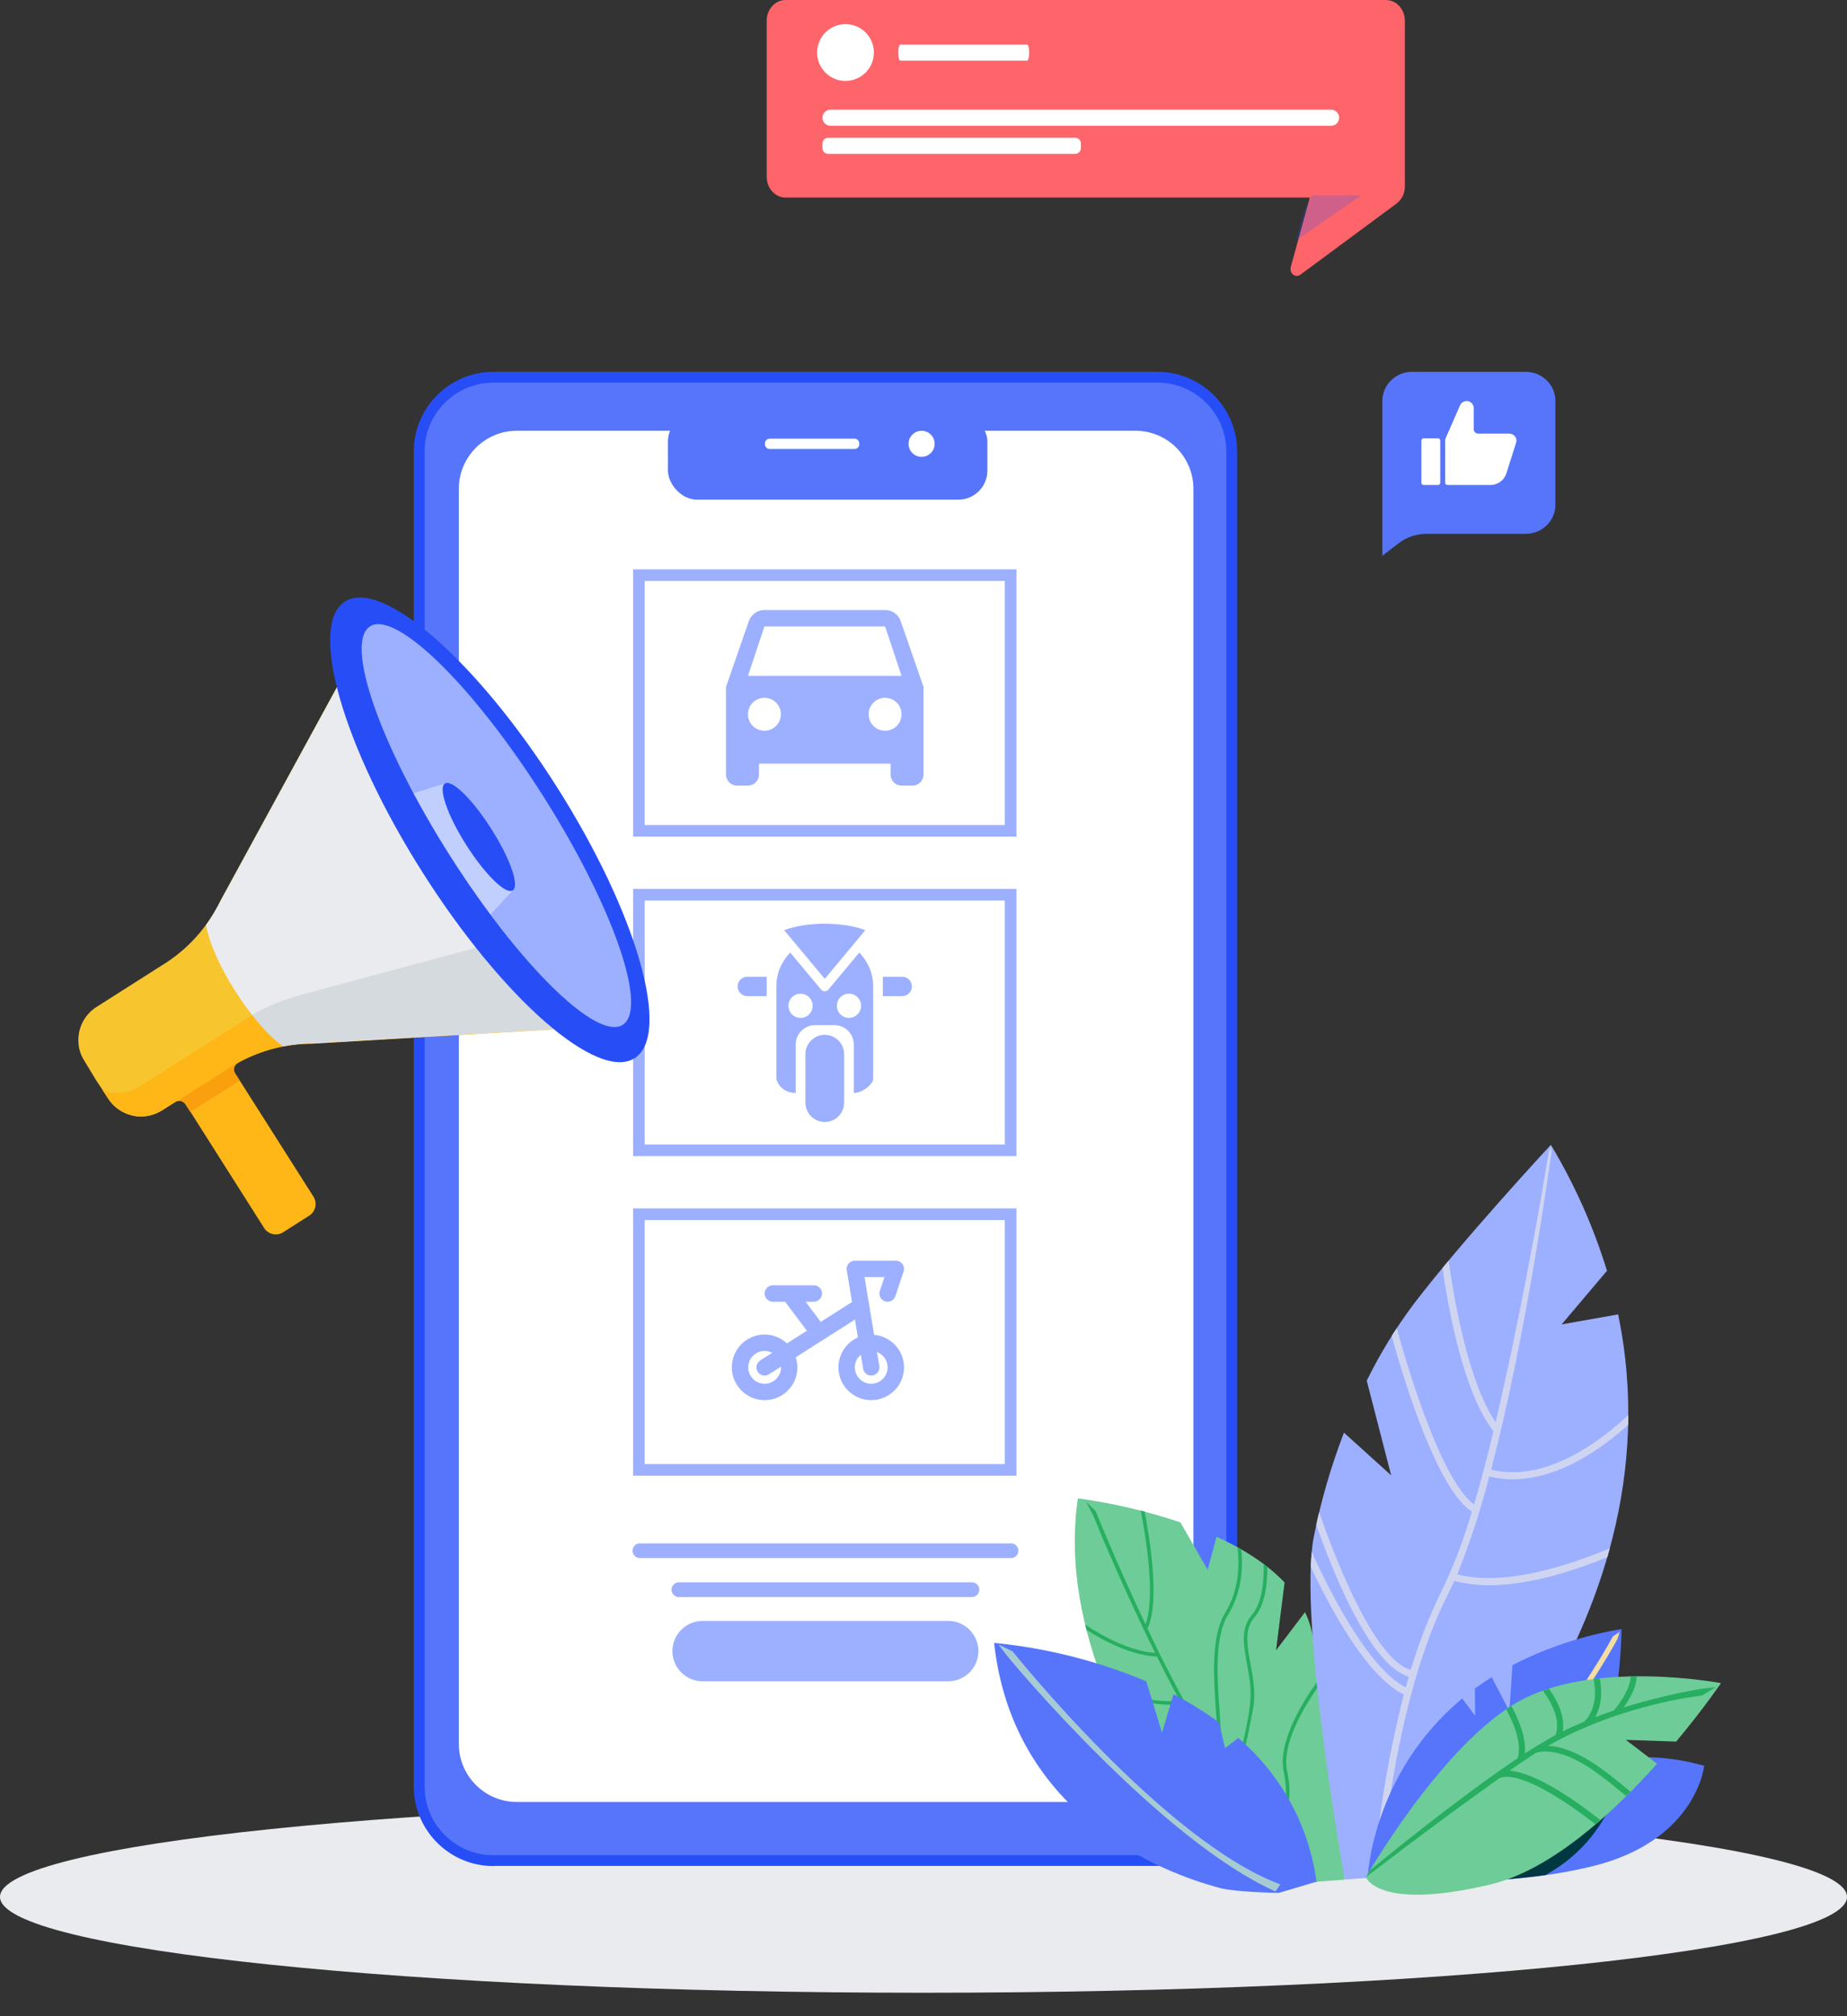 <svg width="318" height="347" viewBox="0 0 318 347" fill="none" xmlns="http://www.w3.org/2000/svg">
<rect x="0" y="0" width="318" height="347" fill="#333333" stroke="none"/>
<g clip-path="url(#clip0)">
<path d="M262.689 64H243.109C240.292 64 238 66.248 238 69.011V86.874V95.66L240.817 93.498C242.182 92.451 243.862 91.885 245.576 91.885H262.689C265.506 91.885 267.798 89.637 267.798 86.874V69.011C267.798 66.248 265.506 64 262.689 64Z" fill="#5675FB"/>
<path fill-rule="evenodd" clip-rule="evenodd" d="M245.121 83.477H247.571C247.798 83.477 247.973 83.288 247.973 83.082V75.84C247.973 75.617 247.781 75.446 247.571 75.446H245.121C244.894 75.446 244.719 75.634 244.719 75.84V83.065C244.701 83.288 244.894 83.477 245.121 83.477ZM254.535 74.639H259.854C259.977 74.639 260.099 74.656 260.221 74.691C260.869 74.897 261.236 75.566 261.026 76.201L259.347 81.503C259.154 82.087 258.787 82.584 258.314 82.927C257.842 83.271 257.247 83.477 256.617 83.477H249.216C248.988 83.477 248.813 83.305 248.813 83.082V82.275V79.873V75.84C248.813 75.686 248.848 75.531 248.918 75.377L251.35 69.834C251.525 69.354 251.98 69.028 252.505 69.028C253.188 69.028 253.73 69.56 253.73 70.229V73.85C253.712 74.279 254.08 74.639 254.535 74.639Z" fill="white"/>
</g>
<path d="M159 343C246.813 343 318 335.613 318 326.5C318 317.387 246.813 310 159 310C71.187 310 0 317.387 0 326.5C0 335.613 71.187 343 159 343Z" fill="#E9EBEE"/>
<path fill-rule="evenodd" clip-rule="evenodd" d="M84.95 321.194C77.395 321.194 71.24 315.042 71.24 307.491V77.703C71.24 70.152 77.395 64 84.95 64H199.29C206.845 64 213 70.152 213 77.703V307.469C213 315.02 206.845 321.172 199.29 321.172H84.95V321.194Z" fill="#274EF6"/>
<path fill-rule="evenodd" clip-rule="evenodd" d="M84.95 319.329C78.417 319.329 73.107 314.021 73.107 307.492V77.703C73.107 71.173 78.417 65.866 84.95 65.866H199.291C205.823 65.866 211.134 71.173 211.134 77.703V307.469C211.134 313.999 205.823 319.306 199.291 319.306H84.95V319.329Z" fill="#5675FB"/>
<path d="M195.472 74.142H88.999C83.477 74.142 78.999 78.619 78.999 84.142V300.164C78.999 305.686 83.477 310.164 88.999 310.164H195.472C200.995 310.164 205.472 305.686 205.472 300.164V84.142C205.472 78.619 200.995 74.142 195.472 74.142Z" fill="white"/>
<rect x="115" y="71" width="55" height="15" rx="5" fill="#5675FB"/>
<path fill-rule="evenodd" clip-rule="evenodd" d="M147.119 77.281H132.521C132.054 77.281 131.699 76.903 131.699 76.459V76.326C131.699 75.859 132.076 75.504 132.521 75.504H147.119C147.586 75.504 147.941 75.881 147.941 76.326V76.459C147.941 76.925 147.586 77.281 147.119 77.281Z" fill="white"/>
<path fill-rule="evenodd" clip-rule="evenodd" d="M160.918 76.392C160.918 77.636 159.918 78.635 158.673 78.635C157.429 78.635 156.429 77.636 156.429 76.392C156.429 75.148 157.429 74.149 158.673 74.149C159.918 74.149 160.918 75.148 160.918 76.392Z" fill="white"/>
<path fill-rule="evenodd" clip-rule="evenodd" d="M120.967 279H163.251C166.117 279 168.45 281.332 168.45 284.197C168.45 287.062 166.117 289.393 163.251 289.393H120.967C118.101 289.393 115.768 287.062 115.768 284.197C115.768 281.332 118.123 279 120.967 279Z" fill="#9CB0FF"/>
<path fill-rule="evenodd" clip-rule="evenodd" d="M110.168 265.651H174.071C174.782 265.651 175.338 266.229 175.338 266.917C175.338 267.628 174.76 268.183 174.071 268.183H110.168C109.457 268.183 108.902 267.605 108.902 266.917C108.902 266.229 109.457 265.651 110.168 265.651Z" fill="#9CB0FF"/>
<path fill-rule="evenodd" clip-rule="evenodd" d="M116.879 272.358H167.339C168.05 272.358 168.605 272.935 168.605 273.624C168.605 274.335 168.028 274.89 167.339 274.89H116.879C116.168 274.89 115.612 274.312 115.612 273.624C115.612 272.935 116.19 272.358 116.879 272.358Z" fill="#9CB0FF"/>
<path fill-rule="evenodd" clip-rule="evenodd" d="M155.332 168.121H151.999V171.454H155.332C156.252 171.454 156.999 170.707 156.999 169.787C156.999 168.866 156.252 168.121 155.332 168.121Z" fill="#9CB0FF"/>
<path fill-rule="evenodd" clip-rule="evenodd" d="M127 169.787C127 170.707 127.747 171.454 128.667 171.454H132V168.121H128.667C127.747 168.121 127 168.866 127 169.787Z" fill="#9CB0FF"/>
<path fill-rule="evenodd" clip-rule="evenodd" d="M148.984 160.105C145.149 158.632 138.851 158.632 135.016 160.105L142 168.485L148.984 160.105Z" fill="#9CB0FF"/>
<path fill-rule="evenodd" clip-rule="evenodd" d="M142 178.12C140.16 178.12 138.667 179.614 138.667 181.454V189.787C138.667 191.627 140.16 193.12 142 193.12C143.84 193.12 145.333 191.627 145.333 189.787V181.454C145.333 179.614 143.84 178.12 142 178.12Z" fill="#9CB0FF"/>
<path fill-rule="evenodd" clip-rule="evenodd" d="M146.166 175.204C145.016 175.204 144.083 174.271 144.083 173.121C144.083 171.969 145.016 171.037 146.166 171.037C147.316 171.037 148.249 171.969 148.249 173.121C148.249 174.271 147.316 175.204 146.166 175.204ZM137.833 175.204C136.683 175.204 135.75 174.271 135.75 173.121C135.75 171.969 136.683 171.037 137.833 171.037C138.983 171.037 139.916 171.969 139.916 173.121C139.916 174.271 138.983 175.204 137.833 175.204ZM142.64 170.321C142.481 170.511 142.246 170.621 142 170.621C141.753 170.621 141.518 170.511 141.36 170.321L136.058 163.959C134.583 165.464 133.667 167.517 133.667 169.786V185.767C134.085 187.122 135.293 188.12 137 188.12V179.787C137 177.947 138.493 176.454 140.333 176.454H143.666C145.506 176.454 146.999 177.947 146.999 179.787V188.118C148.654 188.118 150.333 186.492 150.333 185.765V169.786C150.333 167.517 149.416 165.464 147.941 163.959L142.64 170.321Z" fill="#9CB0FF"/>
<path fill-rule="evenodd" clip-rule="evenodd" d="M150 238.177C148.443 238.177 147.176 236.91 147.176 235.353C147.176 234.479 147.583 233.707 148.208 233.189L148.608 235.586C148.736 236.357 149.468 236.873 150.233 236.745C151.001 236.618 151.52 235.889 151.392 235.12L150.992 232.719C152.06 233.122 152.824 234.147 152.824 235.353C152.824 236.91 151.557 238.177 150 238.177ZM134.471 235.353C134.471 236.91 133.204 238.176 131.647 238.176C130.09 238.176 128.824 236.91 128.824 235.353C128.824 233.796 130.09 232.529 131.647 232.529C132.114 232.529 132.551 232.655 132.939 232.857L130.889 234.161C130.231 234.581 130.038 235.453 130.456 236.111C130.875 236.768 131.749 236.962 132.405 236.544L134.459 235.237C134.461 235.277 134.471 235.313 134.471 235.353ZM150.498 229.757L148.844 219.824H152.277L151.484 222.201C151.238 222.941 151.638 223.74 152.377 223.987C153.12 224.237 153.916 223.833 154.163 223.093L155.575 218.858C155.718 218.427 155.646 217.954 155.38 217.587C155.115 217.217 154.688 217 154.235 217H147.176C146.761 217 146.368 217.182 146.099 217.5C145.831 217.816 145.715 218.235 145.784 218.645L146.705 224.169C146.609 224.203 146.509 224.223 146.418 224.279L141.292 227.542C141.272 227.512 141.268 227.477 141.247 227.447L138.706 224.059H140.118C140.897 224.059 141.529 223.426 141.529 222.647C141.529 221.868 140.897 221.235 140.118 221.235H133.059C132.28 221.235 131.647 221.868 131.647 222.647C131.647 223.426 132.28 224.059 133.059 224.059H135.176L138.92 229.051L135.486 231.236C134.476 230.295 133.134 229.706 131.647 229.706C128.533 229.706 126 232.239 126 235.353C126 238.467 128.533 241 131.647 241C134.761 241 137.294 238.467 137.294 235.353C137.294 234.746 137.173 234.173 136.995 233.624L147.199 227.131L147.71 230.201C145.736 231.082 144.353 233.056 144.353 235.353C144.353 238.467 146.886 241 150 241C153.114 241 155.647 238.467 155.647 235.353C155.647 232.409 153.376 230.014 150.498 229.757Z" fill="#9CB0FF"/>
<path fill-rule="evenodd" clip-rule="evenodd" d="M155.071 106.908C154.693 105.793 153.636 105 152.389 105H131.611C130.364 105 129.326 105.793 128.929 106.908L125 118.222V133.333C125 134.372 125.85 135.222 126.889 135.222H128.778C129.817 135.222 130.667 134.372 130.667 133.333V131.444H153.333V133.333C153.333 134.372 154.183 135.222 155.222 135.222H157.111C158.15 135.222 159 134.372 159 133.333V118.222L155.071 106.908ZM131.611 125.778C130.043 125.778 128.778 124.512 128.778 122.944C128.778 121.377 130.043 120.111 131.611 120.111C133.179 120.111 134.444 121.377 134.444 122.944C134.444 124.512 133.179 125.778 131.611 125.778ZM152.389 125.778C150.821 125.778 149.556 124.512 149.556 122.944C149.556 121.377 150.821 120.111 152.389 120.111C153.957 120.111 155.222 121.377 155.222 122.944C155.222 124.512 153.957 125.778 152.389 125.778ZM128.778 116.333L131.611 107.833H152.389L155.222 116.333H128.778Z" fill="#9CB0FF"/>
<rect x="110" y="209" width="64" height="44" stroke="#9CB0FF" stroke-width="2"/>
<rect x="110" y="154" width="64" height="44" stroke="#9CB0FF" stroke-width="2"/>
<rect x="110" y="99" width="64" height="44" stroke="#9CB0FF" stroke-width="2"/>
<path fill-rule="evenodd" clip-rule="evenodd" d="M16.513 185.877L14.468 182.496C13.4 180.793 13.25 178.778 13.788 177.007C14.253 175.507 15.259 174.154 16.699 173.267L27.881 166.155C32.285 163.478 35.836 159.523 38.049 154.858L63.724 107.791L84.905 142.475L107.257 176.413L53.726 179.571C48.572 179.587 43.511 181.118 39.181 183.951L27.999 191.063C26.567 191.991 24.929 192.321 23.396 192.118C21.552 191.851 19.814 190.837 18.714 189.184L16.513 185.877Z" fill="#F7C52E"/>
<path fill-rule="evenodd" clip-rule="evenodd" d="M63.724 107.791L83.484 140.077L82.564 138.685L63.724 107.791ZM40.493 184.752L53.977 205.986C54.667 207.083 54.325 208.559 53.228 209.248L48.734 212.115C47.637 212.804 46.162 212.462 45.472 211.365L31.98 190.09C31.602 189.485 30.799 189.306 30.152 189.692L27.958 191.071C26.526 191.999 24.887 192.329 23.355 192.127C21.511 191.859 19.773 190.846 18.672 189.192L17.629 187.612C18.236 187.874 18.908 188.037 19.605 188.109C21.121 188.23 22.71 187.867 24.142 186.939L41.979 175.631C45.114 173.635 48.054 172.361 51.649 171.381L96.031 159.411L107.273 176.495L53.742 179.653C49.269 179.66 44.895 180.797 40.982 182.949C40.638 183.146 40.434 183.401 40.336 183.761C40.23 184.081 40.304 184.449 40.493 184.752Z" fill="#FFB717"/>
<path fill-rule="evenodd" clip-rule="evenodd" d="M40.818 182.982L30.463 189.543C31.028 189.387 31.627 189.607 31.939 190.098L32.752 191.384L41.257 186.005L40.452 184.76C40.263 184.457 40.181 184.048 40.287 183.728C40.434 183.4 40.556 183.162 40.818 182.982Z" fill="#FA9F0D"/>
<path fill-rule="evenodd" clip-rule="evenodd" d="M35.474 159.212C36.439 157.867 37.297 156.416 38.057 154.899L63.732 107.831L84.913 142.516L107.265 176.453L53.734 179.612C52.03 179.614 50.359 179.781 48.762 180.103C46.334 178.418 43.297 174.981 40.555 170.676C37.763 166.337 35.978 162.137 35.474 159.212Z" fill="#E9EBEE"/>
<path opacity="0.3" fill-rule="evenodd" clip-rule="evenodd" d="M63.724 107.791L83.484 140.077L82.565 138.685L63.724 107.791ZM48.713 180.07C47.121 178.942 45.251 177.06 43.371 174.711C46.007 173.2 48.562 172.131 51.633 171.299L96.015 159.33L107.257 176.413L53.726 179.571C52.03 179.615 50.359 179.781 48.713 180.07Z" fill="#A6B0BC"/>
<path d="M109.263 182.137C115.654 178.083 109.673 157.201 95.904 135.496C82.136 113.791 65.793 99.482 59.403 103.536C53.012 107.59 58.993 128.472 72.762 150.177C86.53 171.882 102.873 186.191 109.263 182.137Z" fill="#274EF6"/>
<path d="M107.215 176.398C111.657 173.58 105.519 155.943 93.506 137.005C81.492 118.066 68.152 104.998 63.71 107.816C59.268 110.634 65.405 128.271 77.419 147.209C89.433 166.148 102.773 179.216 107.215 176.398Z" fill="#9CB0FF"/>
<path fill-rule="evenodd" clip-rule="evenodd" d="M84.46 157.396C82.12 154.245 79.772 150.84 77.465 147.213C75.157 143.587 73.07 140.001 71.222 136.538L76.594 134.859L82.417 144.085L88.239 153.31L84.46 157.396Z" fill="#C1CFFF"/>
<path fill-rule="evenodd" clip-rule="evenodd" d="M76.594 134.859C77.805 134.104 81.366 137.605 84.61 142.705C87.854 147.805 89.483 152.505 88.272 153.261C87.06 154.017 83.499 150.515 80.255 145.415C77.011 140.315 75.423 135.607 76.594 134.859Z" fill="#274EF6"/>
<path d="M135.308 0H238.615C239.481 0 240.311 0.377 240.923 1.047C241.535 1.716 241.879 2.625 241.879 3.572V32.076C241.88 32.661 241.75 33.238 241.499 33.755C241.249 34.272 240.886 34.713 240.443 35.041L223.923 47.257C223.737 47.408 223.511 47.49 223.278 47.49C223.046 47.491 222.82 47.41 222.633 47.26C222.445 47.109 222.307 46.897 222.238 46.655C222.168 46.412 222.172 46.152 222.248 45.911L225.512 34.005H135.265C134.399 34.005 133.568 33.629 132.956 32.959C132.344 32.289 132 31.381 132 30.433V3.572C132 3.099 132.086 2.631 132.252 2.194C132.419 1.758 132.664 1.362 132.971 1.03C133.279 0.697 133.644 0.435 134.045 0.258C134.446 0.082 134.876 -0.006 135.308 0Z" fill="#FD656A"/>
<g style="mix-blend-mode:multiply" opacity="0.22">
<path d="M224.516 36.332L225.913 33.621H234.394L223.119 41.389L224.516 36.332Z" fill="#274EF6"/>
</g>
<path d="M229.21 21.65H142.984C142.802 21.65 142.622 21.614 142.454 21.544C142.286 21.474 142.133 21.371 142.005 21.242C141.877 21.113 141.775 20.959 141.706 20.791C141.638 20.622 141.603 20.442 141.605 20.26C141.605 19.894 141.75 19.543 142.009 19.285C142.267 19.026 142.618 18.881 142.984 18.881H229.21C229.57 18.889 229.913 19.038 230.165 19.296C230.416 19.554 230.557 19.9 230.557 20.26C230.56 20.622 230.42 20.971 230.168 21.231C229.916 21.491 229.572 21.641 229.21 21.65Z" fill="white"/>
<path d="M185.119 23.713H142.582C142.042 23.713 141.604 24.15 141.604 24.69V25.505C141.604 26.044 142.042 26.482 142.582 26.482H185.119C185.659 26.482 186.097 26.044 186.097 25.505V24.69C186.097 24.15 185.659 23.713 185.119 23.713Z" fill="white"/>
<path d="M176.84 10.444H155.001C154.806 10.444 154.654 9.825 154.654 9.065C154.654 8.294 154.806 7.675 155.001 7.675H176.84C177.036 7.675 177.199 8.294 177.199 9.065C177.199 9.825 177.036 10.444 176.84 10.444Z" fill="white"/>
<path d="M145.57 13.929C148.271 13.929 150.46 11.742 150.46 9.043C150.46 6.344 148.271 4.156 145.57 4.156C142.87 4.156 140.681 6.344 140.681 9.043C140.681 11.742 142.87 13.929 145.57 13.929Z" fill="white"/>
<path d="M198.436 296.86L190.4 290.679C186.377 280.689 183.909 269.364 185.577 257.905C191.581 258.721 197.494 260.107 203.235 262.043L207.926 270.197L209.449 264.5C213.871 266.514 218.068 269.102 221.169 272.385L219.696 284.062L224.691 277.485C225.223 278.603 225.629 279.776 225.9 280.984C230.11 299.854 231.472 323.531 231.472 323.531L212.279 324.942C205.318 317.304 199.356 308.814 194.538 299.677L198.436 296.86Z" fill="#6DCC97"/>
<path d="M211.208 317.061C216.034 319.015 219.356 318.785 220.551 318.602C214.001 311.29 208.102 301.847 203.433 293.291C203.141 293.327 202.864 293.353 202.581 293.372C198.081 293.66 193.623 292.349 189.998 289.669L189.597 288.622C192.751 291.046 197.347 293.326 203.119 292.715C201.756 290.208 200.459 287.688 199.193 285.142C194.793 284.905 190.233 282.568 187.049 280.518L186.828 279.63C189.899 281.672 194.474 284.176 198.887 284.517C192.48 271.525 188.276 260.957 188.227 260.841L186.994 258.497L188.616 260.056C188.694 260.26 192.142 268.823 197.213 279.586C199.117 274.661 197.012 263.117 196.406 260.006L197.061 260.174C197.784 263.832 199.85 275.591 197.557 280.313C201.077 287.804 205.002 295.1 209.314 302.167C210.745 299.62 206.902 284.133 210.929 277.61C213.388 273.621 213.425 269.195 213.059 266.298L213.711 266.663C214.025 269.67 213.87 274.006 211.443 277.924C207.389 284.494 211.699 300.451 209.659 302.717C210.548 304.144 211.456 305.549 212.382 306.932C215.838 292.497 215.713 291.993 214.708 286.454C214.116 283.264 213.554 280.256 215.551 277.95C217.29 275.946 217.633 272.215 217.579 269.21C217.793 269.363 217.998 269.526 218.203 269.69C218.212 272.7 217.785 276.295 216.007 278.343C212.807 282.008 216.83 287.844 215.754 294.021C214.746 299.601 213.11 306.487 212.835 307.622C214.741 310.423 216.72 313.104 218.759 315.587C219.47 314.886 222.435 311.539 221.035 305.055C219.904 299.785 224.398 292.649 227.439 288.562L227.59 289.413C224.633 293.489 220.578 300.135 221.617 304.926C223.128 311.848 219.889 315.341 219.125 316.058C221.443 318.886 223.999 321.51 226.765 323.903L225.91 323.964C225.449 323.564 224.994 323.165 224.54 322.729C222.23 323.642 218.523 323.542 214.681 321.095C213.699 320.478 212.603 320.065 211.458 319.879C210.313 319.693 209.142 319.738 208.016 320.012L207.596 319.487C208.841 319.147 210.143 319.069 211.42 319.258C212.697 319.447 213.921 319.899 215.014 320.585C219.391 323.338 222.893 322.64 224.053 322.261C223.033 321.279 222.023 320.252 221.024 319.181C218.008 319.853 213.922 318.862 210.977 317.671C209.226 316.975 207.344 316.672 205.463 316.784L205.034 316.206C207.13 316.011 209.243 316.304 211.208 317.061Z" fill="#27AE60"/>
<path d="M293.416 303.892C292.613 303.949 281.919 299.486 264.731 305.996C254.096 310.116 244.208 315.941 235.458 323.243C235.458 323.243 255.833 325.655 273.994 321.27C292.156 316.886 293.416 303.892 293.416 303.892Z" fill="#5675FB"/>
<path d="M237.444 321.664C248.396 312.92 265.452 303.378 280.342 302.526C277.873 311.528 274.151 318.227 266.08 322.748C256.471 324.019 246.753 324.269 237.089 323.493C237.183 322.934 237.307 322.317 237.444 321.664Z" fill="#003842"/>
<path d="M231.39 246.595L239.52 253.945L235.314 237.652C237.603 232.979 240.331 228.534 243.461 224.375C251.777 213.464 267.013 197.052 267.013 197.052C271.099 203.863 274.344 211.142 276.675 218.731L268.866 227.96L278.595 226.239C289.99 281.211 241.965 322.74 241.965 322.74L231.513 323.513C231.513 323.513 223.442 278.672 226.196 264.541C227.408 258.421 229.146 252.417 231.39 246.595Z" fill="#9CB0FF"/>
<path d="M225.674 269.683C225.711 268.778 225.764 267.92 225.838 267.123C228.49 272.997 235.407 287.101 242.031 290.449C242.197 289.846 242.376 289.207 242.559 288.582C236.071 286.727 229.811 271.519 226.622 262.496C226.756 261.754 226.947 261.016 227.125 260.276C230.507 270.157 237.004 285.812 242.9 287.427C244.292 282.696 246.095 278.095 248.289 273.677C250.375 269.332 252.086 264.817 253.403 260.181C247.644 256.437 242.164 239.155 239.611 229.955C239.89 229.499 240.179 229.057 240.486 228.618C242.833 237.205 248.415 255.012 253.787 258.971C254.957 255.022 256.078 250.741 257.133 246.34C251.972 239.772 249.362 225.262 248.358 218.273C248.707 217.849 249.063 217.425 249.418 217.002C250.26 223.1 252.705 237.783 257.501 244.792C262.693 222.748 266.611 198.613 266.665 198.243L267.056 197.376L267.122 198.281C267.046 198.698 262.976 229.195 256.72 252.953C265.952 255.252 275.341 248.24 280.36 243.567C280.354 244.129 280.348 244.692 280.335 245.253C278.934 246.51 277.467 247.691 275.939 248.791C271.037 252.288 266.242 254.241 261.792 254.565C259.985 254.709 258.167 254.558 256.408 254.118C254.944 259.852 253.105 265.483 250.903 270.976C259.229 273.195 270.741 269.187 277.159 266.508C277.023 267.015 276.882 267.515 276.739 268.022C272.083 269.942 265.258 272.282 258.71 272.765C255.921 273.021 253.108 272.8 250.393 272.113C250.053 272.868 249.716 273.58 249.373 274.246C240.108 292.312 237.854 320.484 237.68 323.1L236.458 323.189C237.305 312.548 239.061 301.999 241.705 291.657C235.296 288.594 228.874 276.499 225.674 269.683Z" fill="#CFD5F1"/>
<path d="M197.357 289.402L200.065 298.237L202.039 291.628C204.772 293.033 207.389 294.653 209.866 296.472L210.923 300.881L213.19 299.15C220.575 305.463 225.371 314.269 226.661 323.884L220.169 325.815C219.969 325.83 212.49 325.639 210.161 325.003C206.729 324.048 174.796 316.087 171.155 282.779C180.172 283.66 189.006 285.892 197.357 289.402Z" fill="#5675FB"/>
<path d="M220.434 324.35L219.581 325.557C199.824 316.697 174.413 286.286 173.383 284.992L171.916 283.068L174.338 284.24C174.596 284.565 200.553 316.987 220.434 324.35Z" fill="#A7CBD3"/>
<path d="M251.753 292.356L253.978 295.323L253.934 290.647C254.852 289.969 255.816 289.311 256.828 288.675L259.867 294.517L260.406 286.61C266.302 283.582 272.634 281.487 279.177 280.398C279.177 280.398 279.196 302.407 270.219 312.762C261.242 323.116 245.963 322.568 245.963 322.568L235.46 323.339C235.46 323.339 236.068 305.413 251.753 292.356Z" fill="#5675FB"/>
<path d="M244.786 322.654L243.197 322.772C265.16 305.206 277.563 281.918 277.688 281.681L278.849 280.878L278.498 282.081C278.37 282.336 266.263 305.069 244.786 322.654Z" fill="#F3DDA3"/>
<path d="M235.172 323.103C235.172 323.103 247.608 301.322 260.637 293.346C273.665 285.369 296.3 289.708 296.3 289.708C296.3 289.708 293.338 294.094 288.588 299.771L279.934 299.476L285.305 303.58C277.651 312.121 266.989 321.899 256.599 324.362C237.219 328.956 235.172 323.103 235.172 323.103Z" fill="#6DCC97"/>
<path d="M235.172 323.103C235.172 323.103 235.33 322.827 235.831 321.987C239.334 319.067 250.726 309.788 261.306 302.61C262.053 300.022 260.623 296.585 259.328 294.198C259.618 293.997 259.907 293.803 260.201 293.615C261.427 295.856 262.788 299.04 262.53 301.806C263.02 301.482 266.576 299.294 267.844 298.63C268.706 295.999 267.16 293.067 265.641 291.006C265.98 290.884 266.32 290.762 266.682 290.656C268.099 292.647 269.476 295.359 269.06 298.013C270.3 297.401 271.545 296.834 272.779 296.322C274.847 294.22 274.796 291.196 274.384 289.013L275.435 288.886C275.798 290.851 275.89 293.401 274.627 295.579C275.727 295.145 276.809 294.777 277.868 294.429C280.325 291.365 280.743 289.509 280.737 288.558L281.781 288.537C281.791 289.609 281.359 291.336 279.546 293.89C284.003 292.512 288.547 291.428 293.148 290.646L295.398 290.419L293.027 291.846C292.873 291.856 279.036 293.342 266.529 300.501C271.361 300.702 276.404 304.861 279.319 307.242C279.806 307.64 280.327 308.057 280.737 308.385L279.97 309.12C279.613 308.847 279.178 308.483 278.63 308.036C275.392 305.368 269.41 300.432 264.469 301.681C263.824 302.09 260.645 304.233 259.882 304.766C264.62 305.134 271.872 310.388 275.487 313.25L274.709 314.009C269.91 310.249 261.735 304.701 258.181 306.036C246.759 314.15 235.172 323.103 235.172 323.103Z" fill="#27AE60"/>
<defs>
<clipPath id="clip0">
<rect width="29.798" height="31.66" fill="white" transform="translate(238 64)"/>
</clipPath>
</defs>
</svg>
